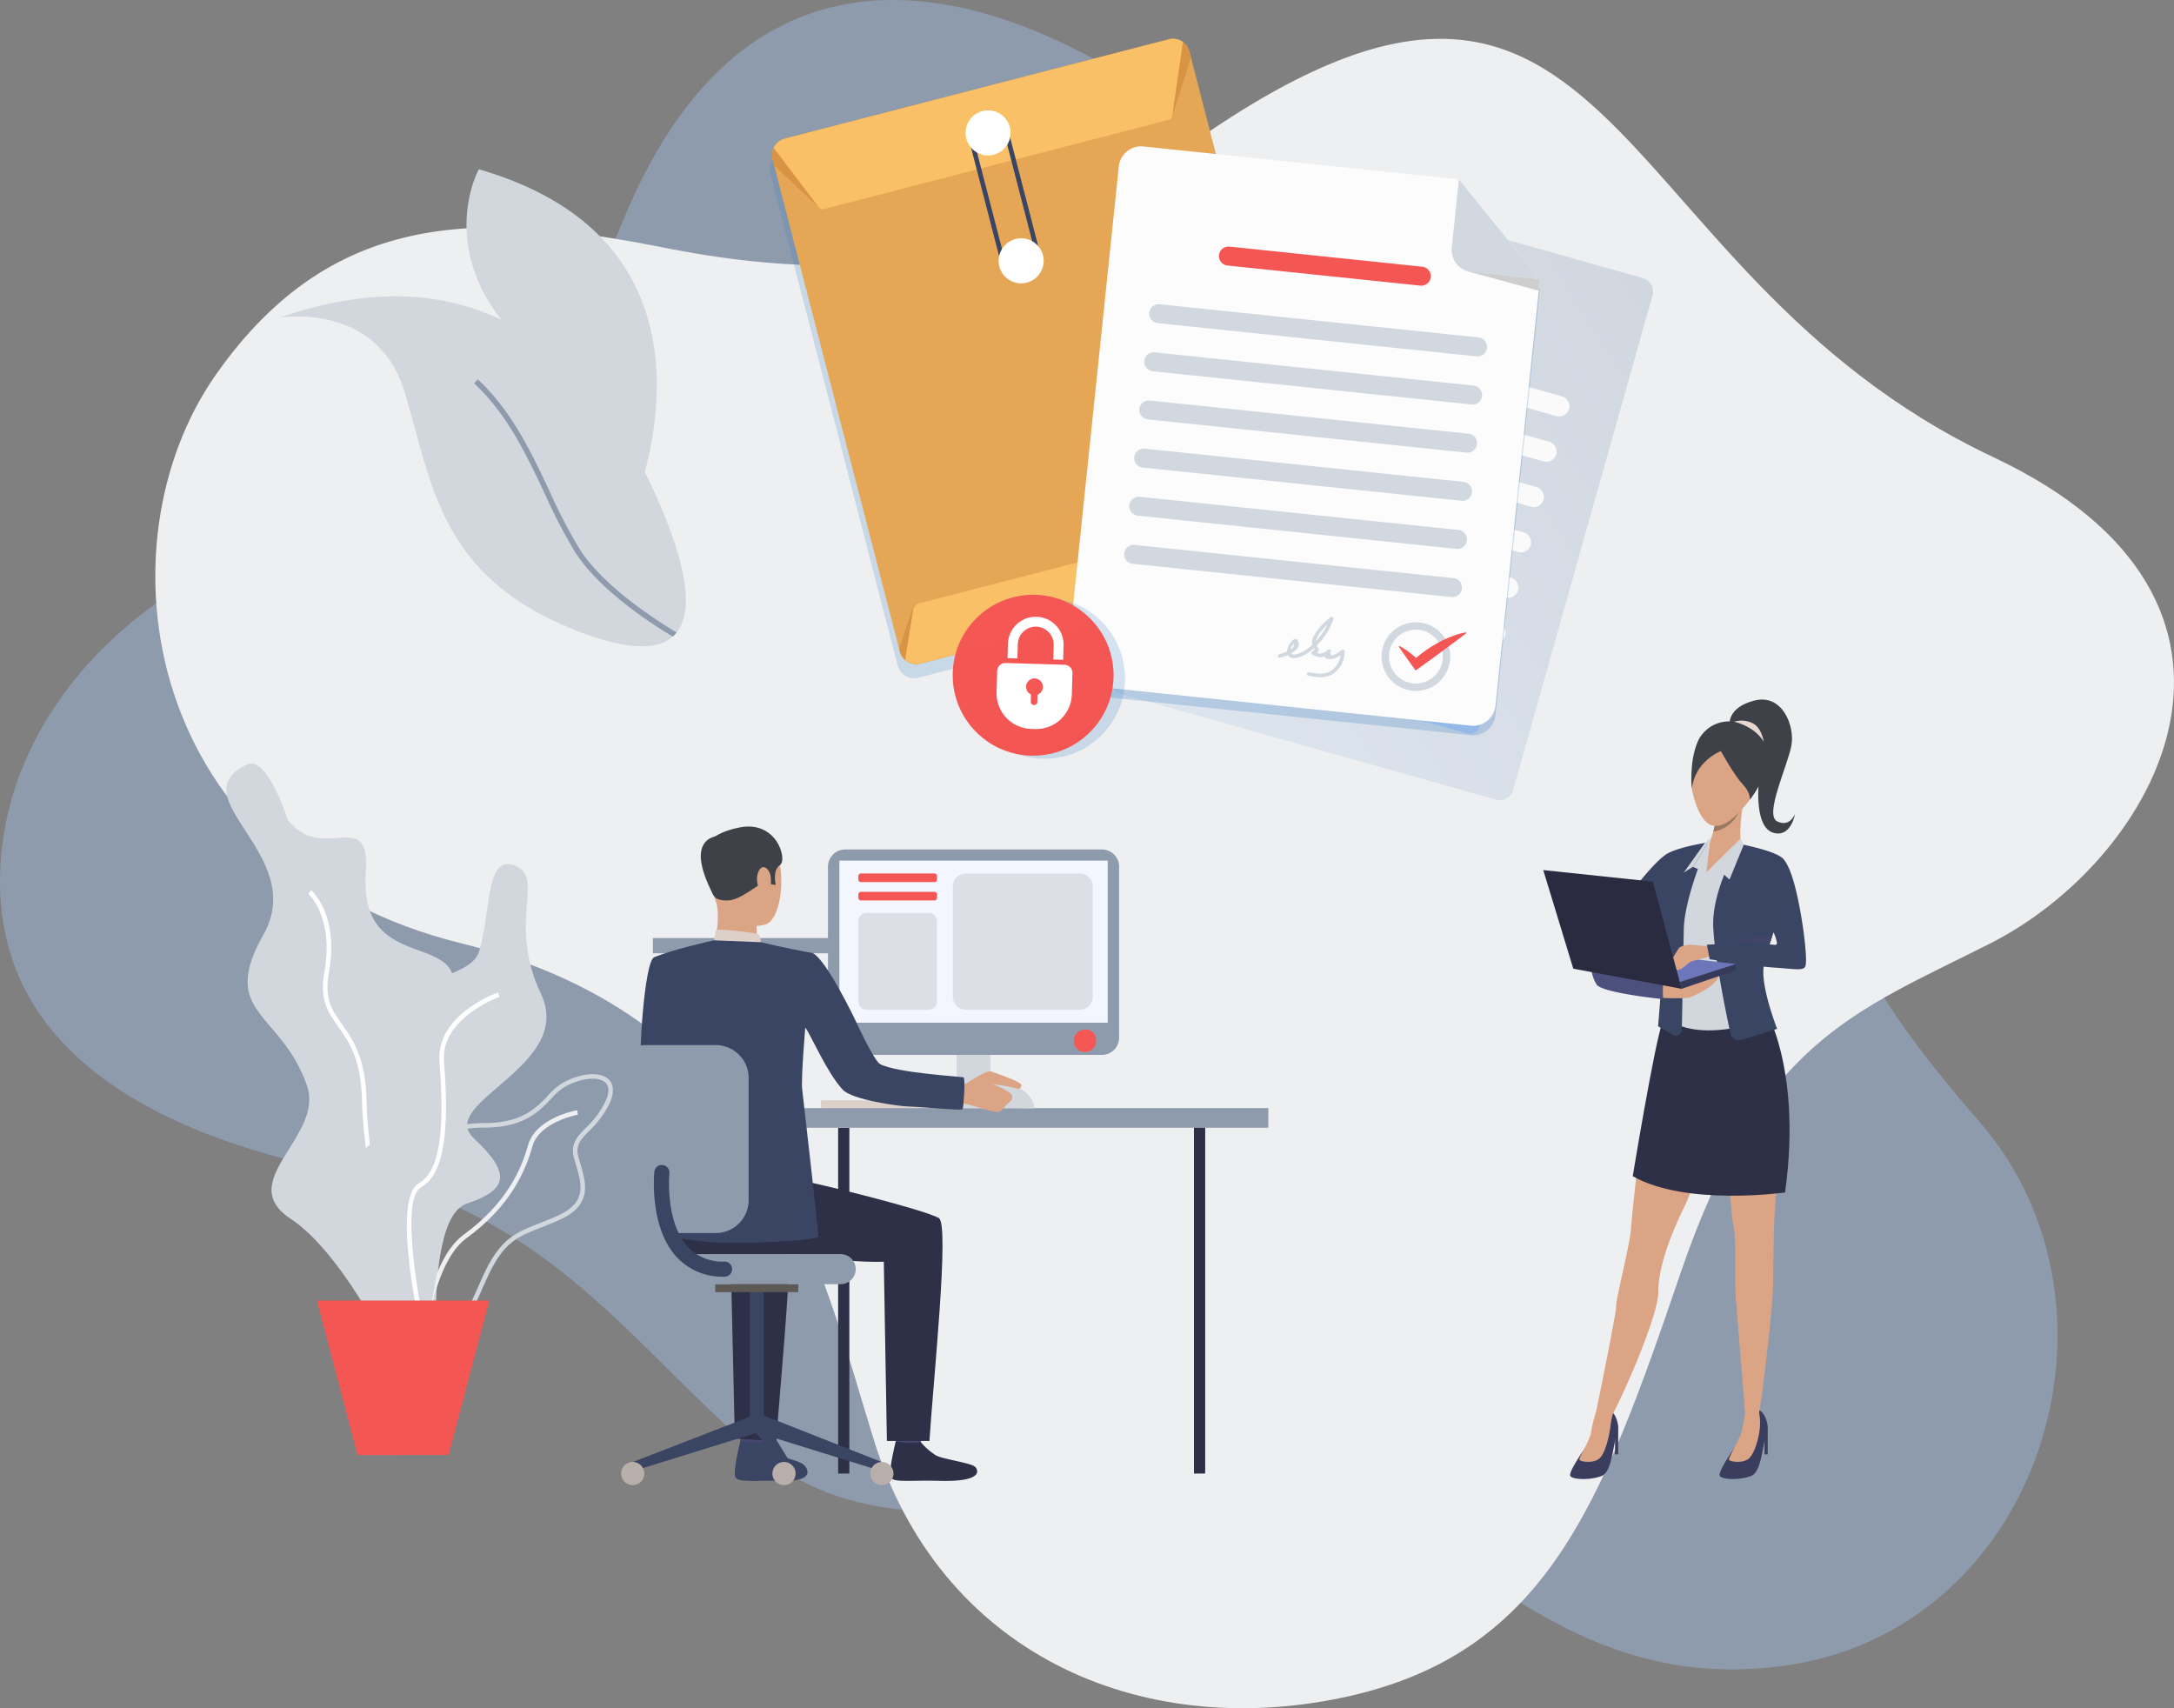 <svg xmlns="http://www.w3.org/2000/svg" width="524.203" height="411.871"><rect width="100%" height="100%" fill="#808080" stroke="none"/><defs><linearGradient id="a" x1="1" x2=".086" y1=".185" y2=".882" gradientUnits="objectBoundingBox"><stop offset="0" stop-color="#d1d7df"/><stop offset="1" stop-color="#dde5ef"/></linearGradient><linearGradient id="b" x1=".799" x2=".089" y2="1" gradientUnits="objectBoundingBox"><stop offset="0" stop-color="#f55755"/><stop offset=".548" stop-color="#f45654"/><stop offset="1" stop-color="#f45553"/></linearGradient></defs><path fill="#8e9bac" d="M85.763 283.289c46.079 8.694 68.049 42.618 95.069 65.458 31.808 26.888 70.475 11.987 103.521 7.244 59.4-8.525 79.6 54.055 144.961 45.761 62.558-7.936 86.971-86.3 48.08-131.17s-37.617-58.422-28.675-90.163 24.686-91.159-37.933-96.525c-53.82-4.611-84.928-18.058-108.619-41.43S191.224-45.263 150.522 52.496c-19.449 46.716-31.176 63.15-74.873 75.133S1.413 172.599.049 209.95c-1.297 35.37 24.173 61.725 85.714 73.339"/><path fill="#eeeff1" d="M282.94 37.781c-37.2 27.145-78.593 30.7-122.254 22.043s-80.18-10.233-108.759 30.7-17.909 117.988 59.54 136.984c73.828 18.107 86.148 77.493 99.232 119.664 15.876 51.172 63.509 72.428 112.729 62.194s62.714-46.449 81.767-102.344 41.519-62.8 74.623-79.514c40.542-20.469 74.96-82.335.794-117.3C383.759 64.549 391.103-41.14 282.94 37.781"/><g><g><path fill="#d2d7de" d="M157.73 118.511c6.579 14.357 10.275 27.94 5.431 34a8 8 0 0 1-.937.987c-3.732 3.286-11.069 3.36-23.459-1.533-32.972-13.025-34.538-35.5-41.207-57.454-6.574-21.676-29.54-18.012-30.125-17.916 53.509-18.64 79.134 17.577 90.297 41.916"/><g><path fill="#8e9bac" d="M163.16 152.509a8 8 0 0 1-.937.987c-6.194-3.731-18.053-11.643-23.644-20.524a132 132 0 0 1-7.206-13.889c-4.437-9.431-9.034-19.181-17.054-26.66l.895-.964c8.2 7.657 12.849 17.522 17.343 27.067a128 128 0 0 0 7.131 13.746c5.452 8.664 17.436 16.605 23.472 20.237"/></g></g><g><path fill="#d2d7de" d="M152.001 124.375a35 35 0 0 1-.666 1.556c-.1-.526-.2-1.051-.3-1.556-4.4-22.538-10.28-24.893-27.918-44.608-18.036-20.165-7.664-38.951-7.664-38.951 60.424 17.461 40.655 73.483 36.548 83.559"/><g><path fill="#d2d7de" d="M152 124.375a35 35 0 0 1-.666 1.556c-.1-.526-.2-1.051-.3-1.556 1.958-19.484-9.8-42.348-13.49-46.449-3.821-4.249-6.176-10.092-7.066-12.293-.15-.364-.29-.711-.336-.793l.853-.481c.074.133.172.375.39.909.869 2.156 3.18 7.883 6.887 12 4.678 5.202 15.526 28.175 13.728 47.107"/></g></g><path fill="#fff" d="M157.43 243.307h109.726v3.668H157.43z"/><path fill="#8e9bac" d="M157.43 226.179h81.49v3.67h-81.49z"/><path fill="#8e9bac" d="M157.43 234.739h88.052v3.671H157.43z"/><path fill="#8e9bac" d="M157.43 243.307h57.132v3.668H157.43z"/><g><path fill="#d2d7de" d="M59.55 184.325c4.907-2.347 9.791 13.274 9.791 13.274 8.341 11.023 20-3.64 18.857 12.837-1.994 28.829 33.186 9.066 16.955 39.165s14.331 17.019 4.245 41.289 2.986 53.219-12.19 41.321c0 0-13.362-29.3-27.142-38.367s8.255-19.825 3.944-32.138c-6.263-17.885-21.352-17.183-10.472-36.4s-20.671-33.003-3.988-40.981"/><g><path fill="#fff" d="M102.014 321.186c-6.578-4.625-14.277-36.866-14.736-56.068-.237-9.836-3.144-13.934-5.709-17.549-2.451-3.457-4.569-6.442-3.336-13.294 2.358-13.1-3.841-18.752-3.9-18.807l.717-.818c.276.241 6.732 6.073 4.257 19.816-1.153 6.405.747 9.082 3.152 12.473 2.525 3.558 5.666 7.984 5.909 18.153.493 20.607 8.364 51.046 14.274 55.2Z"/></g><g><path fill="#d2d7de" d="M104.479 323.574a14 14 0 0 1-2.78-.3 6.07 6.07 0 0 1-4.943-3.976c-1.772-5.07 2.336-13.31 5.671-17.281a25.37 25.37 0 0 0 5.041-16.343c-.1-1.584-.265-3.052-.409-4.345-.419-3.742-.722-6.446.885-8.252 1.416-1.592 4.15-2.282 9.143-2.3 8.754-.04 12.217-3.664 15-6.577a15.9 15.9 0 0 1 3.652-3.144c4.363-2.383 8.984-2.733 10.989-.832.952.9 1.755 2.669.178 5.964a23 23 0 0 1-4.812 6.453c-2.021 2.063-3.355 3.424-2.661 6.139.163.637.352 1.28.54 1.927 1.35 4.616 2.88 9.847-5.021 13.4-1.676.755-3.2 1.353-4.551 1.882-5.515 2.165-8.844 3.471-12.6 11.4a176 176 0 0 0-1.991 4.4c-2.968 6.708-5.21 11.785-11.331 11.785m31.777-61.569a14.9 14.9 0 0 0-3.387 2.943c-2.924 3.062-6.562 6.87-15.779 6.915-4.59.021-7.161.619-8.334 1.939-1.285 1.443-1 3.944-.617 7.406.146 1.308.312 2.788.414 4.4a25.98 25.98 0 0 1-5.293 17.11c-3.3 3.931-7.04 11.755-5.478 16.223a5.05 5.05 0 0 0 4.13 3.269c7.441 1.5 9.5-3.151 12.9-10.865.624-1.414 1.27-2.876 2-4.424 3.943-8.322 7.62-9.767 13.188-11.951 1.336-.524 2.851-1.118 4.5-1.86 7.036-3.163 5.767-7.505 4.423-12.1a59 59 0 0 1-.55-1.961c-.847-3.309.823-5.015 2.937-7.172a21.8 21.8 0 0 0 4.607-6.16c.714-1.493 1.3-3.521.053-4.706-1.644-1.558-5.822-1.128-9.718 1Z"/></g><g><path fill="#eeeff1" d="m101.813 329.856-1.087-.056c.054-1.021 1.425-25.08 11.084-32.122 10.6-7.725 13.94-16.027 15.532-21.6 1.875-6.566 11.419-8.32 11.825-8.392l.189 1.071c-.093.016-9.28 1.709-10.968 7.619-1.635 5.727-5.067 14.258-15.936 22.179-9.246 6.741-10.622 31.058-10.639 31.301"/></g><path fill="#d2d7de" d="M123.901 208.603c-6.866-2.352-5.44 10.881-8.34 20.673s-32.276 4.271-19.945 28.789-15.594 8.2-7.254 29.6.726 44.278 9.791 38.457 5.094-32.764 14.523-35.966 10.967-6.937 1.631-15.639 24.463-17.343 16.123-34.919 1.401-28.273-6.529-30.995"/><g><path fill="#fff" d="M102.36 325.093c-.863-3.661-8.237-35.9-1.357-39.793 6.065-3.433 5.915-16.791 4.969-29.4-.837-11.165 13.5-16.383 14.113-16.6l.363 1.025c-.141.05-14.167 5.159-13.391 15.494.972 12.954 1.076 26.7-5.518 30.432-5.225 2.961-.414 28.865 1.88 38.6Z"/></g><path fill="#f45654" d="m117.968 313.617-9.805 37.193H86.258l-9.805-37.193Z"/><path fill="#f45654" d="M117.968 313.617s-21.581 4.05-21.581 37.19h-10.13l-9.8-37.19Z"/></g><g><g><path fill="#dcd0c8" d="M197.957 265.304h30.884v1.833h-30.884z"/></g><g><path fill="#2e3048" d="M204.8 355.286h-2.706V271.91h2.706z"/></g><g><path fill="#c6bbb5" d="M224.008 264.782h21.468v2.619h-21.468z"/></g><g><path fill="#d2d7de" d="M230.675 242.443h8.129v24.692h-8.129z"/></g><g><path fill="#8e9bac" d="M186.876 267.169h118.943v4.74H186.876z"/></g><g><path fill="#3a4563" d="M164.05 238.474s-1.3 18.242 2.264 20.427c2.233 1.368 11.137 5.981 10.872 6.846s-5.026 7.7-5.026 7.7-17.1-11.263-17.654-14.813c-.538-3.467.842-26.711 3.194-27.783 1.76-.8 2.689-.139 4.908 1.509 3.113 2.313 1.442 6.114 1.442 6.114"/></g><g><g><g><path fill="#454971" d="M185.089 343.899s-.531 3.692-.6 4.246-5.915-.327-5.915-.327l-.474-4.4s6.259-.037 6.989.481"/></g></g></g><g><g><g><path fill="#3a4563" d="M184.552 347.678a15.8 15.8 0 0 0 3.647 3.194c1.793.97 4.609 1.354 5.669 2.357.765.724 2.786 3.843-4.659 3.781s-11.034.441-11.831-.756 1.154-8.825 1.154-8.825 1.764.634 6.02.249"/></g></g></g><g><g><g><path fill="#454971" d="M222.566 343.935s-.531 3.691-.6 4.245-5.916-.327-5.916-.327l-.473-4.4s6.26-.037 6.989.482"/></g></g></g><g><g><g><path fill="#2e3048" d="M222.03 347.714a15.8 15.8 0 0 0 3.647 3.192c1.792.97 8.388 1.767 9.448 2.771.766.724 2.038 3.642-8.438 3.368-7.443-.193-11.034.441-11.832-.756s1.154-8.824 1.154-8.824 1.663.676 6.021.249"/></g></g></g><g><g><g><path fill="#2e3048" d="M166.222 280.137s21.266 3.6 26.07 4.351 30.847 7.236 34.1 9.21c2.593 1.573-1.361 39.325-2.284 53.728H213.85l-.743-43.206c-12.309.307-21.093-2.879-30.058-1.518s-16.437 3.3-22.133-4.345c.004.001-.205-16.549 5.306-18.22"/></g></g></g><g><g><g><path fill="#2e3048" d="m187.186 347.464-10-.619-.975-42.622a61 61 0 0 1-11.4-.724l-8.073-18.762c7.073 1.415 29.738 7.131 32.759 8.963 2.593 1.573-1.387 39.358-2.311 53.764"/></g></g></g><g><g><g><path fill="#dba585" d="M176.013 200.424s7.8-2.155 10.77 3.9 1.626 17.523-2.3 18.6-9.579-.164-11.211-3.931-2.931-9.118-2.541-12.585 3.213-5.157 5.282-5.984"/></g></g></g><g><g><g><path fill="#dba585" d="M182.444 221.716s-.085 4.6.422 5.585-10.855.735-10.855.735 1.79-5.528.775-10.236c-1.007-4.656 9.658 3.916 9.658 3.916"/></g></g></g><g><g><g><path fill="#3e4148" d="M172.17 216.056s.608 1.236 3.549 1.036 6.821-3.747 8.069-4.064 1.322-1.027 1.322-1.027l.661 1.174 1.28.2s-.869-3.558 1.025-4.81-.853-11.338-10.443-8.9c0 0-7.321 1.341-7.418 5.427s.538 8.799 1.955 10.964"/></g></g></g><g><g><g><path fill="#dcd0c8" d="M183.463 227.184s-.032-1.874-.881-2.056-8.932-1.29-9.975-.88l-.447 2.474s2.009 1.238 11.303.462"/></g></g></g><g><g><g><path fill="#dba585" d="M185.798 211.162c-.218-1.537-1.965-3.3-2.965-.908s.677 5.878 1.8 5.692 1.465-2.698 1.165-4.784"/></g></g></g><g><g><g><path fill="#363957" d="M217.316 249.332h-.013q.086.038.013 0"/></g></g></g><g><g><g><path fill="#3e4148" d="M173.739 201.521s-9.5-.447-1.659 14.39Z"/></g></g></g><g><g><path fill="#3a4563" d="m152.56 352.516.709 1.992 29.877-9.259-1.431-4.026Z"/></g></g><g><g><path fill="#3a4563" d="M180.773 311.35h3.396v32.482h-3.396z"/></g></g><g><g><path fill="#5d5955" d="M172.456 309.626h20.03v1.915h-20.03z"/></g></g><g><g><path fill="#3a4563" d="m212.645 352.519-.709 1.992-29.877-9.259 1.315-4.28Z"/></g></g><g><g><path fill="#3a4563" d="M191.594 354.293v2.316l-9.534-11.36 1.315-4.28Z"/></g></g><g><g><path fill="#b9afaa" d="M215.434 355.283a2.792 2.792 0 1 1-2.792-2.792 2.79 2.79 0 0 1 2.792 2.792"/></g></g><g><g><path fill="#b9afaa" d="M191.833 355.283a2.792 2.792 0 1 1-2.792-2.792 2.793 2.793 0 0 1 2.792 2.792"/></g></g><g><g><path fill="#b9afaa" d="M155.355 355.283a2.792 2.792 0 1 1-2.792-2.792 2.79 2.79 0 0 1 2.792 2.792"/></g></g><g><path fill="#8e9bac" d="M202.703 309.625h-40.2a3.624 3.624 0 0 1-3.624-3.625 3.624 3.624 0 0 1 3.624-3.623h40.2a3.625 3.625 0 0 1 3.625 3.623 3.624 3.624 0 0 1-3.625 3.625"/></g><g><path fill="#2e3048" d="M287.894 271.908h2.706v83.376h-2.706z"/></g><g><path fill="#8e9bac" d="M265.711 254.339h-61.939a4.13 4.13 0 0 1-4.128-4.128v-41.263a4.127 4.127 0 0 1 4.127-4.127h61.942a4.127 4.127 0 0 1 4.127 4.127v41.264a4.127 4.127 0 0 1-4.129 4.127"/></g><g><path fill="#f4f6ff" d="M202.392 207.496h64.698v39.084h-64.698z"/></g><g><path fill="#f55755" d="M264.215 250.266a2.7 2.7 0 1 1-2.607-2.012 2.37 2.37 0 0 1 2.607 2.012"/></g><g><path fill="#d2d7de" d="M249.274 267.233v-.881s-1.238-5.482-10-5.482-8.586 6.364-8.586 6.364Z"/></g><g><g><path fill="#dba585" d="M230.58 261.683a8.6 8.6 0 0 0 2.6-.569c.7-.422 4.87-3.227 5.851-2.779s7.5 2.449 7.277 3.4-.83.862-1.291.694a33.5 33.5 0 0 0-5.614-1s4.652 1.7 4.671 2.935-.973 1.542-1.414 2.01-.971 1.632-2.169 1.72-7.05-1.947-8.254-2.038-3.433.073-3.585-.123 1.928-4.25 1.928-4.25"/></g></g><g><g><g><path fill="#3a4563" d="M195.919 229.779c-6.07-1.067-12.459-2.6-12.459-2.6l-11.3-.461s-10.375 2.285-14.461 4.129c-.389.177-.39 9.256-1.453 11.638l3.387 7.146s1.956 14.157 2.362 20.452c.188 2.891-.527 27.935-.527 27.935s1.015.5 8.731 1.35 26.991-.306 27.113-1.216-3.733-33.932-3.9-35.643c-.262-2.624.758-14.752.758-14.752 1.453 1.953 5.16 10.771 9.022 14.968 2.272 2.467 13.523 3.981 15.644 4.05 4.616.154 13.037 1.074 13.284.625.2-.271.733-7.476.2-7.652-.462-.154-16.1-1.053-20.106-3.179-1.465-.777-5.847-10.331-5.847-10.331s-7.1-14.953-10.448-16.459"/></g></g></g><g><path fill="#8e9bac" d="M172.572 297.296h-16.833a7.944 7.944 0 0 1-7.944-7.943v-29.429a7.947 7.947 0 0 1 7.947-7.947h16.828a7.946 7.946 0 0 1 7.946 7.945v29.431a7.946 7.946 0 0 1-7.944 7.943"/></g><g><path fill="#3a4563" d="M174.719 307.821a14.99 14.99 0 0 1-11.632-4.817c-6.54-7.221-5.365-19.916-5.311-20.452a1.821 1.821 0 1 1 3.624.358c-.016.143-1.057 11.652 4.394 17.658a11.36 11.36 0 0 0 8.926 3.611 1.82 1.82 0 0 1 0 3.641Z"/></g><g><g><g><path fill="#f45654" d="M225.338 212.675H207.57a.593.593 0 0 1-.593-.592v-.881a.59.59 0 0 1 .591-.592h17.77a.59.59 0 0 1 .591.593v.881a.59.59 0 0 1-.591.591"/></g></g></g><g><g><g><path fill="#f45654" d="M225.341 217.103H207.57a.59.59 0 0 1-.591-.591v-.881a.593.593 0 0 1 .593-.592h17.768a.59.59 0 0 1 .591.592v.882a.59.59 0 0 1-.59.59"/></g></g></g><g><g><g><path fill="#dedfe6" d="M223.941 243.466h-14.97a1.99 1.99 0 0 1-1.992-1.991v-19.369a1.99 1.99 0 0 1 1.99-1.99h14.972a1.99 1.99 0 0 1 1.99 1.991v19.37a2 2 0 0 1-1.99 1.989"/></g></g></g><g><g><g><path fill="#dedfe6" d="M260.355 243.466h-27.451a3.15 3.15 0 0 1-3.15-3.15v-26.558a3.15 3.15 0 0 1 3.15-3.15h27.451a3.15 3.15 0 0 1 3.15 3.151v26.557a3.147 3.147 0 0 1-3.15 3.15"/></g></g></g></g><g><g><path fill="#3a3d5d" d="M382.198 349.16s-4.123 5.793-3.558 6.711 4.9 1.05 7.542 0 2.7-7.838 3.9-10.757c.5-1.221-.571-4.826-2.076-5.088a6.1 6.1 0 0 0-3.14.506s1.555 4.108-2.668 8.628"/></g><g><g><path fill="#dba585" d="M384.835 340.485a28.3 28.3 0 0 0-1.185 4.822c-.263 1.955-2.938 6.1-2.812 6.627s3.519 1 4.9-.352 2.273-5.286 2.577-7.64a19.6 19.6 0 0 1 .643-3.274s-2.805-1.625-4.123-.183"/></g></g><g><path fill="#3a3d5d" d="M418.092 349.255s-3.976 5.7-3.41 6.615 4.9 1.05 7.543 0 2.7-7.838 3.9-10.757c.5-1.221-.57-4.826-2.073-5.088a6.5 6.5 0 0 0-3.269.563s1.533 4.15-2.691 8.667"/></g><g><g><path fill="#dba585" d="M420.782 340.588a41 41 0 0 1-.816 4.59c-.5 1.9-3.207 6.231-3.08 6.755s3.519 1 4.9-.352 2.451-5.269 2.576-7.64a13.2 13.2 0 0 0-.313-3.916 2.965 2.965 0 0 0-3.267.563"/></g></g><g><g><path fill="#dba585" d="M400.912 246.265s-3.538 17.18-4.351 21.506-3.089 25.273-3.332 28.835-3.693 16.984-3.53 18.255-5.115 26.828-5.115 26.828a3.07 3.07 0 0 0 3.7.138c.978-.708 11.575-23.925 11.575-30.286 0-8.793 6.231-20.271 7.035-22.238 7.468-18.275 6-23.861 6.974-25.048s1.059.733 1.628 3.362 1.787 25.361 2.518 28.242.165 12.637.571 17.556 2.19 27.172 2.19 27.172 1.382 2.257 3.32.057c.417-.473 3.347-24.785 3.429-30.639s.168-13.921.325-16.452c1.506-24.252 5.206-27.714-.622-44.877-10.911-32.136-26.315-2.411-26.315-2.411"/></g></g><g><path fill="#2e3048" d="M424.678 241.466s10.082 14.724 5.741 46.046c0 0-23.913 3.395-36.724-3.926 0 0 5.3-32.293 7.217-37.32s23.766-4.8 23.766-4.8"/></g><g><path fill="#3a3d5d" d="M390.182 344.6v6.068h-.754v-4.686Z"/></g><g><path fill="#3a3d5d" d="M426.233 344.6v6.068h-.754v-4.686Z"/></g><path fill="#dba585" d="M412.726 176.175s-6.751 6.8-4.453 15.557 5.995 8.808 10.068 5.041 6.471-7.731 7.008-12.135-6.456-14.531-12.623-8.463"/><path fill="#dba585" d="M411.404 205.383a40 40 0 0 0 1.7-4.868c.123-.456.238-.92.335-1.382a8.9 8.9 0 0 0 .113-4.318c-1.077-3.18 6.752-.978 6.752-.978s-1.517 8.416 0 11.252-8.9.294-8.9.294"/><path fill="#d2d7de" d="M431.247 209.394c-1.232-2.461-2.154-3.251-4.535-4-1.333-.42-7.288-1.971-7.288-1.971l-7.151-.262a64 64 0 0 0-8.734 2.14c-3.817 1.323-8.817 8.55-8.817 8.55s6.9 16.2 8.219 20.844.44 11.841.44 11.841c8.269 4.5 21.529-.44 21.529-.44a26.55 26.55 0 0 1-.52-10.879q.094-.534.21-1.01l.283-1.168c0-.02.011-.04.014-.061 5.261.539 10.192.756 10.321-.3.581-4.754-2.275-19.904-3.971-23.284m-3.646 18.464c-.211-.032-.663-.033-1.139-.077.585-1.628 1.236-3.073 1.236-3.073.37 1.041 1.79 3.435-.096 3.149Z"/><path fill="#3e4148" d="M414.93 181.067s3.229 5.871 5.236 7.975 1.77 3.775 1.77 3.775 7.82-9.647 2.241-15.468-12.77-3.475-14.874 1.614-1.333 11.3-1.333 11.3.06-5.967 6.96-9.196"/><path fill="#3e4148" d="M417.059 174.92s-.781-4.3 5.959-6.008 9.769 6.056 8.939 10.794-6.594 16.752-3.469 18.317 4.348-1.809 4.348-1.809-.977 5.91-5.324 4.543-3.761-10.972-3.105-14.8-7.348-11.037-7.348-11.037"/><path fill="#997761" d="M419.231 195.921a8.23 8.23 0 0 1-6.121 4.595c.123-.456.238-.92.335-1.382 0 0 2.405.485 5.786-3.213"/><path fill="#c8bcb6" d="M427.601 224.769s-.322.679-1.2 3.352a53.6 53.6 0 0 1-.428-11.414 28.2 28.2 0 0 0 1.628 8.062"/><path fill="#e6d8d1" d="M418.11 174.018s4.784.919 7.171 4.815c0 0-.484-3.527-2.865-4.546a6.1 6.1 0 0 0-4.306-.269"/><path fill="#c8bcb6" d="M424.883 233.033c-.114.464-.212.879-.283 1.168a16 16 0 0 0-.21 1.01c-2.963-1.611-5.091-2.872-5.091-2.872.799.183 5.584.694 5.584.694"/><path fill="#dba585" d="m419.824 203.524-8.42 6.863.868-7.23s4.911-1.059 7.552.367"/><path fill="#d2d7de" d="m413.834 209.221-2.433 1.166 8.268-8.2Z"/><path fill="#3a4563" d="M425.38 232.441c-1.159 4.8 3.129 15.609 3.129 15.609l-8.5 2.657a2.18 2.18 0 0 1-2.78-1.621c-1.138-5.287-3.805-18.3-4.123-25.541-.406-9.232 6.316-20.127 6.316-20.127 11.95 2.05 8.673 20.127 8.673 20.127s-.433 1.138-1.013 2.918q-.22.67-.461 1.454a80 80 0 0 0-1.241 4.524"/><path fill="#3a4563" d="m411.428 203.552.146-.395s-6.118.93-9.229 2.484-9.063 9.578-9.063 9.578l7.788 10.279c.008 7.9-1.272 21.948-1.272 21.948l3.56 2.052a1.45 1.45 0 0 0 2.176-1.23c.1-5.342.34-18.027.466-24.171.162-7.9 5.8-20.679 5.8-20.679q-.192.065-.372.134"/><path fill="#dba585" d="M400.333 240.595a66 66 0 0 0 6.784 0c.915-.229 7.006-2.871 7.372-5.481s-14.156 2.34-14.156 2.34Z"/><path fill="#6d76ba" d="m418.547 232.441-23.827-2.789 10.764 8.758Z"/><path fill="#363957" d="m405.484 238.411 13.063-4.453v-1.516l-13.5 4.333Z"/><g><path fill="#dba585" d="M411.626 228.065a20 20 0 0 1-3.074-.224 6.2 6.2 0 0 0-3.518.546c-.541.479-2.261 3.819-2.586 4.022s.167.675.739.439c0 0 .524 1.461 1.819.914s2.173-1.742 2.852-1.951 4.626-1.272 4.626-1.272.161-2.83-.858-2.474"/></g><path fill="#d2d7de" d="m412.722 201.823-4.538 7.183-2.189 1.381 5.105-7.153Z"/><path fill="#d2d7de" d="m408.185 209.006 3.219 1.381.867-7.23.451-1.333Z"/><path fill="#4c507d" d="M401.049 237.236a18 18 0 0 0 0 3.67s-14.695-1.469-16.064-3.522a8.85 8.85 0 0 1-1.32-4.551Z"/><path fill="#2a2b41" d="m405.484 238.407-6.946-25.834-26.422-2.787 7.242 23.777Z"/><path fill="#d2d7de" d="m419.667 202.189-5.835 7.032 3.194 2.848 3.445-8.417Z"/><path fill="#414469" d="M427.278 225.869s-.195.594-.195.6q-.22.67-.461 1.454c-1.129.355-10.888-.362-10.888-.362s8.168-1.918 11.544-1.692"/><path fill="#3a4563" d="M426.716 227.727c-1.572-.118-4.148-.287-6.255-.3-3.279-.014-8.887.351-8.887.351l.668 3.5s9.935 1.613 15.361 1.994 7.161.821 7.692-.246-.176-7.927-1.341-14.108-2.362-9.74-3.785-11.649-8.945-3.4-8.945-3.4l6.381 20.885a8.6 8.6 0 0 1 .867 2.667c-.014.245-.184.36-.413.4-.159-.013-.513-.044-1-.081Z"/></g></g><g><g><g><g><path fill="url(#a)" d="m1284.438 641.617-90.651-25.54a3.344 3.344 0 0 1-2.305-4.113l33.618-119.327a3.344 3.344 0 0 1 4.113-2.305l90.651 25.54a3.344 3.344 0 0 1 2.305 4.113l-33.619 119.327a3.344 3.344 0 0 1-4.113 2.305Z" transform="translate(-923.699 -448.811)"/><path fill="#b3cef6" d="m366.519 82.95-44.01-12.4a2.473 2.473 0 0 1-1.7-3.042 2.473 2.473 0 0 1 3.042-1.7l44.01 12.4a2.473 2.473 0 0 1 1.7 3.042 2.473 2.473 0 0 1-3.042 1.7"/><path fill="#fafafa" d="m375.287 100.318-69.324-19.531a2.473 2.473 0 0 1-1.7-3.042 2.473 2.473 0 0 1 3.042-1.7l69.324 19.531a2.473 2.473 0 0 1 1.7 3.042 2.473 2.473 0 0 1-3.042 1.7"/><path fill="#fafafa" d="m372.208 111.247-69.324-19.531a2.473 2.473 0 0 1-1.7-3.042 2.473 2.473 0 0 1 3.042-1.7l69.324 19.531a2.473 2.473 0 0 1 1.7 3.042 2.473 2.473 0 0 1-3.042 1.7"/><path fill="#fafafa" d="m369.129 122.177-69.324-19.531a2.473 2.473 0 0 1-1.7-3.042 2.473 2.473 0 0 1 3.042-1.7l69.324 19.531a2.473 2.473 0 0 1 1.7 3.042 2.473 2.473 0 0 1-3.042 1.7"/><path fill="#fafafa" d="m366.05 133.106-69.324-19.531a2.473 2.473 0 0 1-1.7-3.042 2.473 2.473 0 0 1 3.042-1.7l69.324 19.531a2.473 2.473 0 0 1 1.7 3.042 2.473 2.473 0 0 1-3.042 1.7"/><path fill="#fafafa" d="m362.97 144.035-69.324-19.531a2.473 2.473 0 0 1-1.7-3.042 2.473 2.473 0 0 1 3.042-1.7l69.324 19.531a2.47 2.47 0 0 1 1.7 3.042 2.473 2.473 0 0 1-3.042 1.7"/><path fill="#fafafa" d="m359.89 154.964-69.324-19.531a2.473 2.473 0 0 1-1.7-3.042 2.473 2.473 0 0 1 3.042-1.7l69.321 19.523a2.473 2.473 0 0 1 1.7 3.042 2.473 2.473 0 0 1-3.039 1.708"/><path fill="#b3cef6" d="m356.811 165.893-69.324-19.531a2.473 2.473 0 0 1-1.7-3.042 2.473 2.473 0 0 1 3.042-1.7l69.324 19.531a2.473 2.473 0 0 1 1.7 3.042 2.473 2.473 0 0 1-3.042 1.7"/><path fill="#b3cef6" d="m353.733 176.822-69.324-19.531a2.473 2.473 0 0 1-1.705-3.042 2.473 2.473 0 0 1 3.042-1.7l69.324 19.531a2.473 2.473 0 0 1 1.7 3.042 2.473 2.473 0 0 1-3.037 1.7"/></g><path fill="#3a7ec1" d="M316.357 137.83q.035-.05.066-.1.1-.15.179-.306.025-.044.048-.091a4 4 0 0 0 .233-.576q.029-.09.055-.181c.026-.091.026-.1.038-.152a4 4 0 0 0 .044-.221q.012-.062.022-.126.024-.174.035-.352v-.059q.006-.154 0-.31.002-.058-.007-.115a5 5 0 0 0-.027-.271q-.006-.055-.016-.11a4 4 0 0 0-.077-.373l-.177-.683-30.12-116.462-.379-1.466a4 4 0 0 0-.119-.379q-.022-.058-.047-.115l-.1-.245-.065-.126a4 4 0 0 0-.119-.216l-.077-.121a5 5 0 0 0-.138-.2q-.042-.058-.086-.112a3 3 0 0 0-.156-.184q-.046-.052-.093-.1a3 3 0 0 0-.172-.167 2 2 0 0 1-.1-.1q-.082-.07-.167-.134a4 4 0 0 0-.481-.327l-.086-.045a5 5 0 0 0-.286-.144l-.129-.053a6 6 0 0 0-.263-.1l-.149-.045a4 4 0 0 0-.683-.135q-.082-.01-.164-.016a5 5 0 0 0-.273-.008h-.161c-.1 0-.2.014-.3.025-.047.005-.093.007-.14.014a4 4 0 0 0-.439.087l-92.572 23.941a4 4 0 0 0-.426.136q-.065.026-.128.055a5 5 0 0 0-.274.123q-.07.037-.138.077a4 4 0 0 0-.37.232 4 4 0 0 0-.217.164l-.119.1a3 3 0 0 0-.2.191l-.1.1a4 4 0 0 0-.192.225q-.04.049-.079.1a4 4 0 0 0-.19.279l-.045.069a4 4 0 0 0-.258.51q-.046.103-.086.209-.024.07-.045.14a4 4 0 0 0-.066.22c-.013.048-.023.1-.033.144a3 3 0 0 0-.066.375 5 5 0 0 0-.023.233c0 .049-.007.1-.008.149v.386q.009.132.027.264.006.063.015.125.03.194.08.389l.38 1.468 30.118 116.457.178.686a4 4 0 0 0 .154.462q.049.127.107.25.023.054.05.1c.047.093.1.183.15.271q.014.026.03.051c.062.1.13.2.2.291l.079.1c.048.059.1.116.146.173l.106.115c.036.038.091.09.138.134s.083.08.126.117q.108.094.223.179l.112.081a5 5 0 0 0 .333.211q.11.061.222.117l.1.048c.1.043.192.083.291.119l.092.031q.136.047.276.083l.06.016a4 4 0 0 0 .33.065l.089.013q.169.024.341.033h.444q.177-.01.354-.036l.077-.013a4 4 0 0 0 .367-.076l92.568-23.94a4 4 0 0 0 .452-.147l.135-.057a4 4 0 0 0 .435-.216q.139-.081.27-.171.06-.04.116-.08a4 4 0 0 0 .321-.263l.028-.024a4 4 0 0 0 .319-.332l.059-.074q.116-.14.218-.289Z" opacity=".2"/><g transform="translate(186.156 9.357)"><path fill="#e5a755" d="m100.64 3.075 30.675 118.612a4.1 4.1 0 0 1-2.943 5l-92.568 23.94a4.1 4.1 0 0 1-5-2.943L.131 29.068a4.1 4.1 0 0 1 2.943-5L95.643.132a4.1 4.1 0 0 1 5 2.943Z"/><path fill="#d89444" d="m100.64 3.075.379 1.465-4.572 14.233-42.382 11.524-42.657 10.469L.512 30.54l-.38-1.468a4.1 4.1 0 0 1 2.943-5L95.643.132a4.1 4.1 0 0 1 4.997 2.943"/><path fill="#d89444" d="m131.138 121.004.177.683a4.1 4.1 0 0 1-2.943 5l-92.568 23.94a4.1 4.1 0 0 1-5-2.943l-.178-.686 3.175-9.306a2.56 2.56 0 0 1 1.751-1.618l85.975-22.235a2.58 2.58 0 0 1 2.318.565l7.289 6.6Z"/><path fill="#f9c067" d="M131.195 124.118a4.1 4.1 0 0 1-2.824 2.564l-92.568 23.94a4.1 4.1 0 0 1-3.712-.873l1.932-12a2.08 2.08 0 0 1 1.531-1.682l85.975-22.235a2.08 2.08 0 0 1 2.156.727l7.508 9.56Z"/><path fill="#f9c067" d="m99.07.778-2.559 17.745a1.25 1.25 0 0 1-.928 1.038L12.547 41.037a1.26 1.26 0 0 1-1.317-.457L.389 26.301a4.1 4.1 0 0 1 2.686-2.23L95.639.132a4.09 4.09 0 0 1 3.431.646"/><path fill="#3a4563" d="M59.121 57.632a3.9 3.9 0 0 1-3.766-2.916L47.186 23.13a3.9 3.9 0 0 1 2.792-4.739l1.89-.489a3.894 3.894 0 0 1 4.74 2.792l8.169 31.586a3.9 3.9 0 0 1-2.792 4.739l-1.89.489a4 4 0 0 1-.973.124Zm-6.277-38.743a2.8 2.8 0 0 0-.7.088l-1.89.489a2.787 2.787 0 0 0-1.993 3.385l8.169 31.586a2.78 2.78 0 0 0 3.385 1.994l1.89-.489a2.787 2.787 0 0 0 1.994-3.385L55.53 20.971a2.784 2.784 0 0 0-2.69-2.083Z"/><circle cx="5.431" cy="5.431" r="5.431" fill="#fff" transform="rotate(-45 49.593 -42.269)"/><circle cx="5.431" cy="5.431" r="5.431" fill="#fff" transform="translate(54.641 48.098)"/></g><path fill="#3a7ec1" d="m351.771 45.531-76.044-7.926a5.42 5.42 0 0 0-5.955 4.831l-12.426 119.226a5.42 5.42 0 0 0 4.831 5.955l92.47 9.638a5.42 5.42 0 0 0 5.955-4.831l10.715-102.8z" opacity=".25"/><g><path fill="#fcfcfc" d="m351.771 43.239-76.044-7.926a5.42 5.42 0 0 0-5.955 4.831l-12.427 119.227a5.42 5.42 0 0 0 4.831 5.955l92.47 9.638a5.42 5.42 0 0 0 5.955-4.831l10.715-102.8Z"/><path fill="#d2d8e0" d="M350.059 59.669a5.42 5.42 0 0 0 4.831 5.955l16.426 1.712-19.544-24.093z"/><path fill="#cecece" d="m354.041 65.463 16.987 4.634.288-2.765Z"/><path fill="#f45654" d="m342.472 68.865-46.5-4.847a2.3 2.3 0 0 1-2.042-2.517 2.3 2.3 0 0 1 2.517-2.042l46.5 4.847a2.3 2.3 0 0 1 2.042 2.517 2.3 2.3 0 0 1-2.517 2.042"/><path fill="#d2d8e0" d="m356.042 85.923-76.877-8.012a2.3 2.3 0 0 1-2.042-2.517 2.3 2.3 0 0 1 2.517-2.042l76.877 8.013a2.3 2.3 0 0 1 2.042 2.517 2.3 2.3 0 0 1-2.517 2.041"/><path fill="#d2d8e0" d="m354.836 97.528-76.877-8.012a2.3 2.3 0 0 1-2.042-2.517 2.3 2.3 0 0 1 2.517-2.042l76.877 8.012a2.3 2.3 0 0 1 2.042 2.517 2.3 2.3 0 0 1-2.517 2.042"/><path fill="#d2d8e0" d="m353.627 109.133-76.877-8.012a2.3 2.3 0 0 1-2.042-2.517 2.3 2.3 0 0 1 2.517-2.042l76.877 8.012a2.3 2.3 0 0 1 2.042 2.517 2.3 2.3 0 0 1-2.517 2.042"/><path fill="#d2d8e0" d="m352.417 120.742-76.877-8.012a2.3 2.3 0 0 1-2.042-2.517 2.3 2.3 0 0 1 2.517-2.042l76.877 8.012a2.3 2.3 0 0 1 2.042 2.517 2.3 2.3 0 0 1-2.517 2.042"/><path fill="#d2d8e0" d="m351.207 132.344-76.877-8.012a2.3 2.3 0 0 1-2.042-2.517 2.3 2.3 0 0 1 2.517-2.042l76.877 8.012a2.3 2.3 0 0 1 2.042 2.517 2.3 2.3 0 0 1-2.517 2.042"/><path fill="#d2d8e0" d="m349.997 143.95-76.877-8.012a2.3 2.3 0 0 1-2.042-2.517 2.3 2.3 0 0 1 2.517-2.042l76.877 8.012a2.3 2.3 0 0 1 2.042 2.517 2.3 2.3 0 0 1-2.517 2.042"/><path fill="#d2d8e0" d="M324.236 157.069a.438.438 0 0 0-.719-.346 7.3 7.3 0 0 1-1.309.9l-.686.274q-.683.359-.762-.57a.432.432 0 0 0-.576-.644 2.9 2.9 0 0 1-1.983.926 2.4 2.4 0 0 1-.692-.234 3 3 0 0 0 .429-.4.44.44 0 0 0 .025-.435 5.4 5.4 0 0 0-.475-.9 16.45 16.45 0 0 0 4.029-6.333.436.436 0 0 0-.7-.46 13.5 13.5 0 0 0-3.927 4.37 3.2 3.2 0 0 0-.489 1.993 2 2 0 0 0 .057.212 14 14 0 0 1-1.334 1.11 7.2 7.2 0 0 1-2.043 1.061c-.532.166-1.331.426-1.7-.094 1.206-.677 2.182-1.635 1.662-2.829-.781-1.8-2.647.913-2.745 2.427a10 10 0 0 1-1.836.625c-.538.132-.359.977.183.845a12 12 0 0 0 1.854-.632c1.023 1.8 4.261-.042 5.352-.862q.488-.369.964-.8c.248.443.264.369-.354.787a.439.439 0 0 0 .059.794 4.4 4.4 0 0 0 2.114.623 2.4 2.4 0 0 0 .672-.2.42.42 0 0 0 .174.293c1.186.777 2.689.133 3.831-.635a5.76 5.76 0 0 1-1.974 3.519c-1.632 1.342-3.727 1.015-5.642.64-.538-.105-.82.713-.276.819 2.088.409 4.321.757 6.165-.562a6.45 6.45 0 0 0 2.643-5.289Zm-12.52-1.572c.669-.518.213.464-.021.7a3 3 0 0 1-.5.4 2.36 2.36 0 0 1 .523-1.1Zm5.628-1.215a6.4 6.4 0 0 1 1.16-1.965 12.6 12.6 0 0 1 1.542-1.7 16.6 16.6 0 0 1-2.754 3.975 3 3 0 0 1 .053-.309Z"/><path fill="#d2d8e0" d="M340.11 166.487a8.279 8.279 0 1 1 9.474-6.879 8.29 8.29 0 0 1-9.474 6.879m2.315-14.585a6.489 6.489 0 1 0 5.391 7.426 6.5 6.5 0 0 0-5.391-7.426"/><path fill="#f45654" d="m353.467 152.479-.057.009a14 14 0 0 0-1.964.472l-.934.3-.9.355a26 26 0 0 0-3.4 1.679 28 28 0 0 0-3.133 2.042c-.564.411-1.107.85-1.641 1.3q-.452-.42-.942-.813c-.435-.382-.927-.721-1.407-1.07a14 14 0 0 0-1.576-.948l-.052-.026a.119.119 0 0 0-.152.174c1.273 1.864 2.587 3.7 3.9 5.534a.22.22 0 0 0 .308.049 306 306 0 0 0 6.047-4.383l3-2.218c1.007-.732 1.986-1.5 2.98-2.251a.119.119 0 0 0-.091-.213Z"/></g><g transform="rotate(-45 303.969 -175.437)"><circle cx="19.398" cy="19.398" r="19.398" fill="#3a7ec1" opacity=".2" transform="rotate(-45 33.115 13.716)"/><g transform="translate(6.61 5.55)"><circle cx="19.398" cy="19.398" r="19.398" fill="url(#b)"/><g><path fill="#fff" d="m13.996 12.544-3.749 3.534a8.6 8.6 0 0 0-.359 12.118l.693.736a8.6 8.6 0 0 0 12.118.359l3.75-3.534a1.985 1.985 0 0 0 .083-2.8l-9.73-10.329a1.985 1.985 0 0 0-2.805-.083Z"/><path fill="#fff" d="m19.578 13.849 2.518-2.373a4.328 4.328 0 0 1 5.937 6.3l-2.518 2.372 1.635 1.735 2.518-2.373a6.712 6.712 0 0 0-9.208-9.769l-2.518 2.375z"/><path fill="#f55755" d="M19.041 23.086a2.027 2.027 0 1 0-3.29-.768l-1.263 1.192a.788.788 0 1 0 1.081 1.147l1.263-1.19a2.03 2.03 0 0 0 2.209-.381"/></g></g></g></g></g></g></svg>